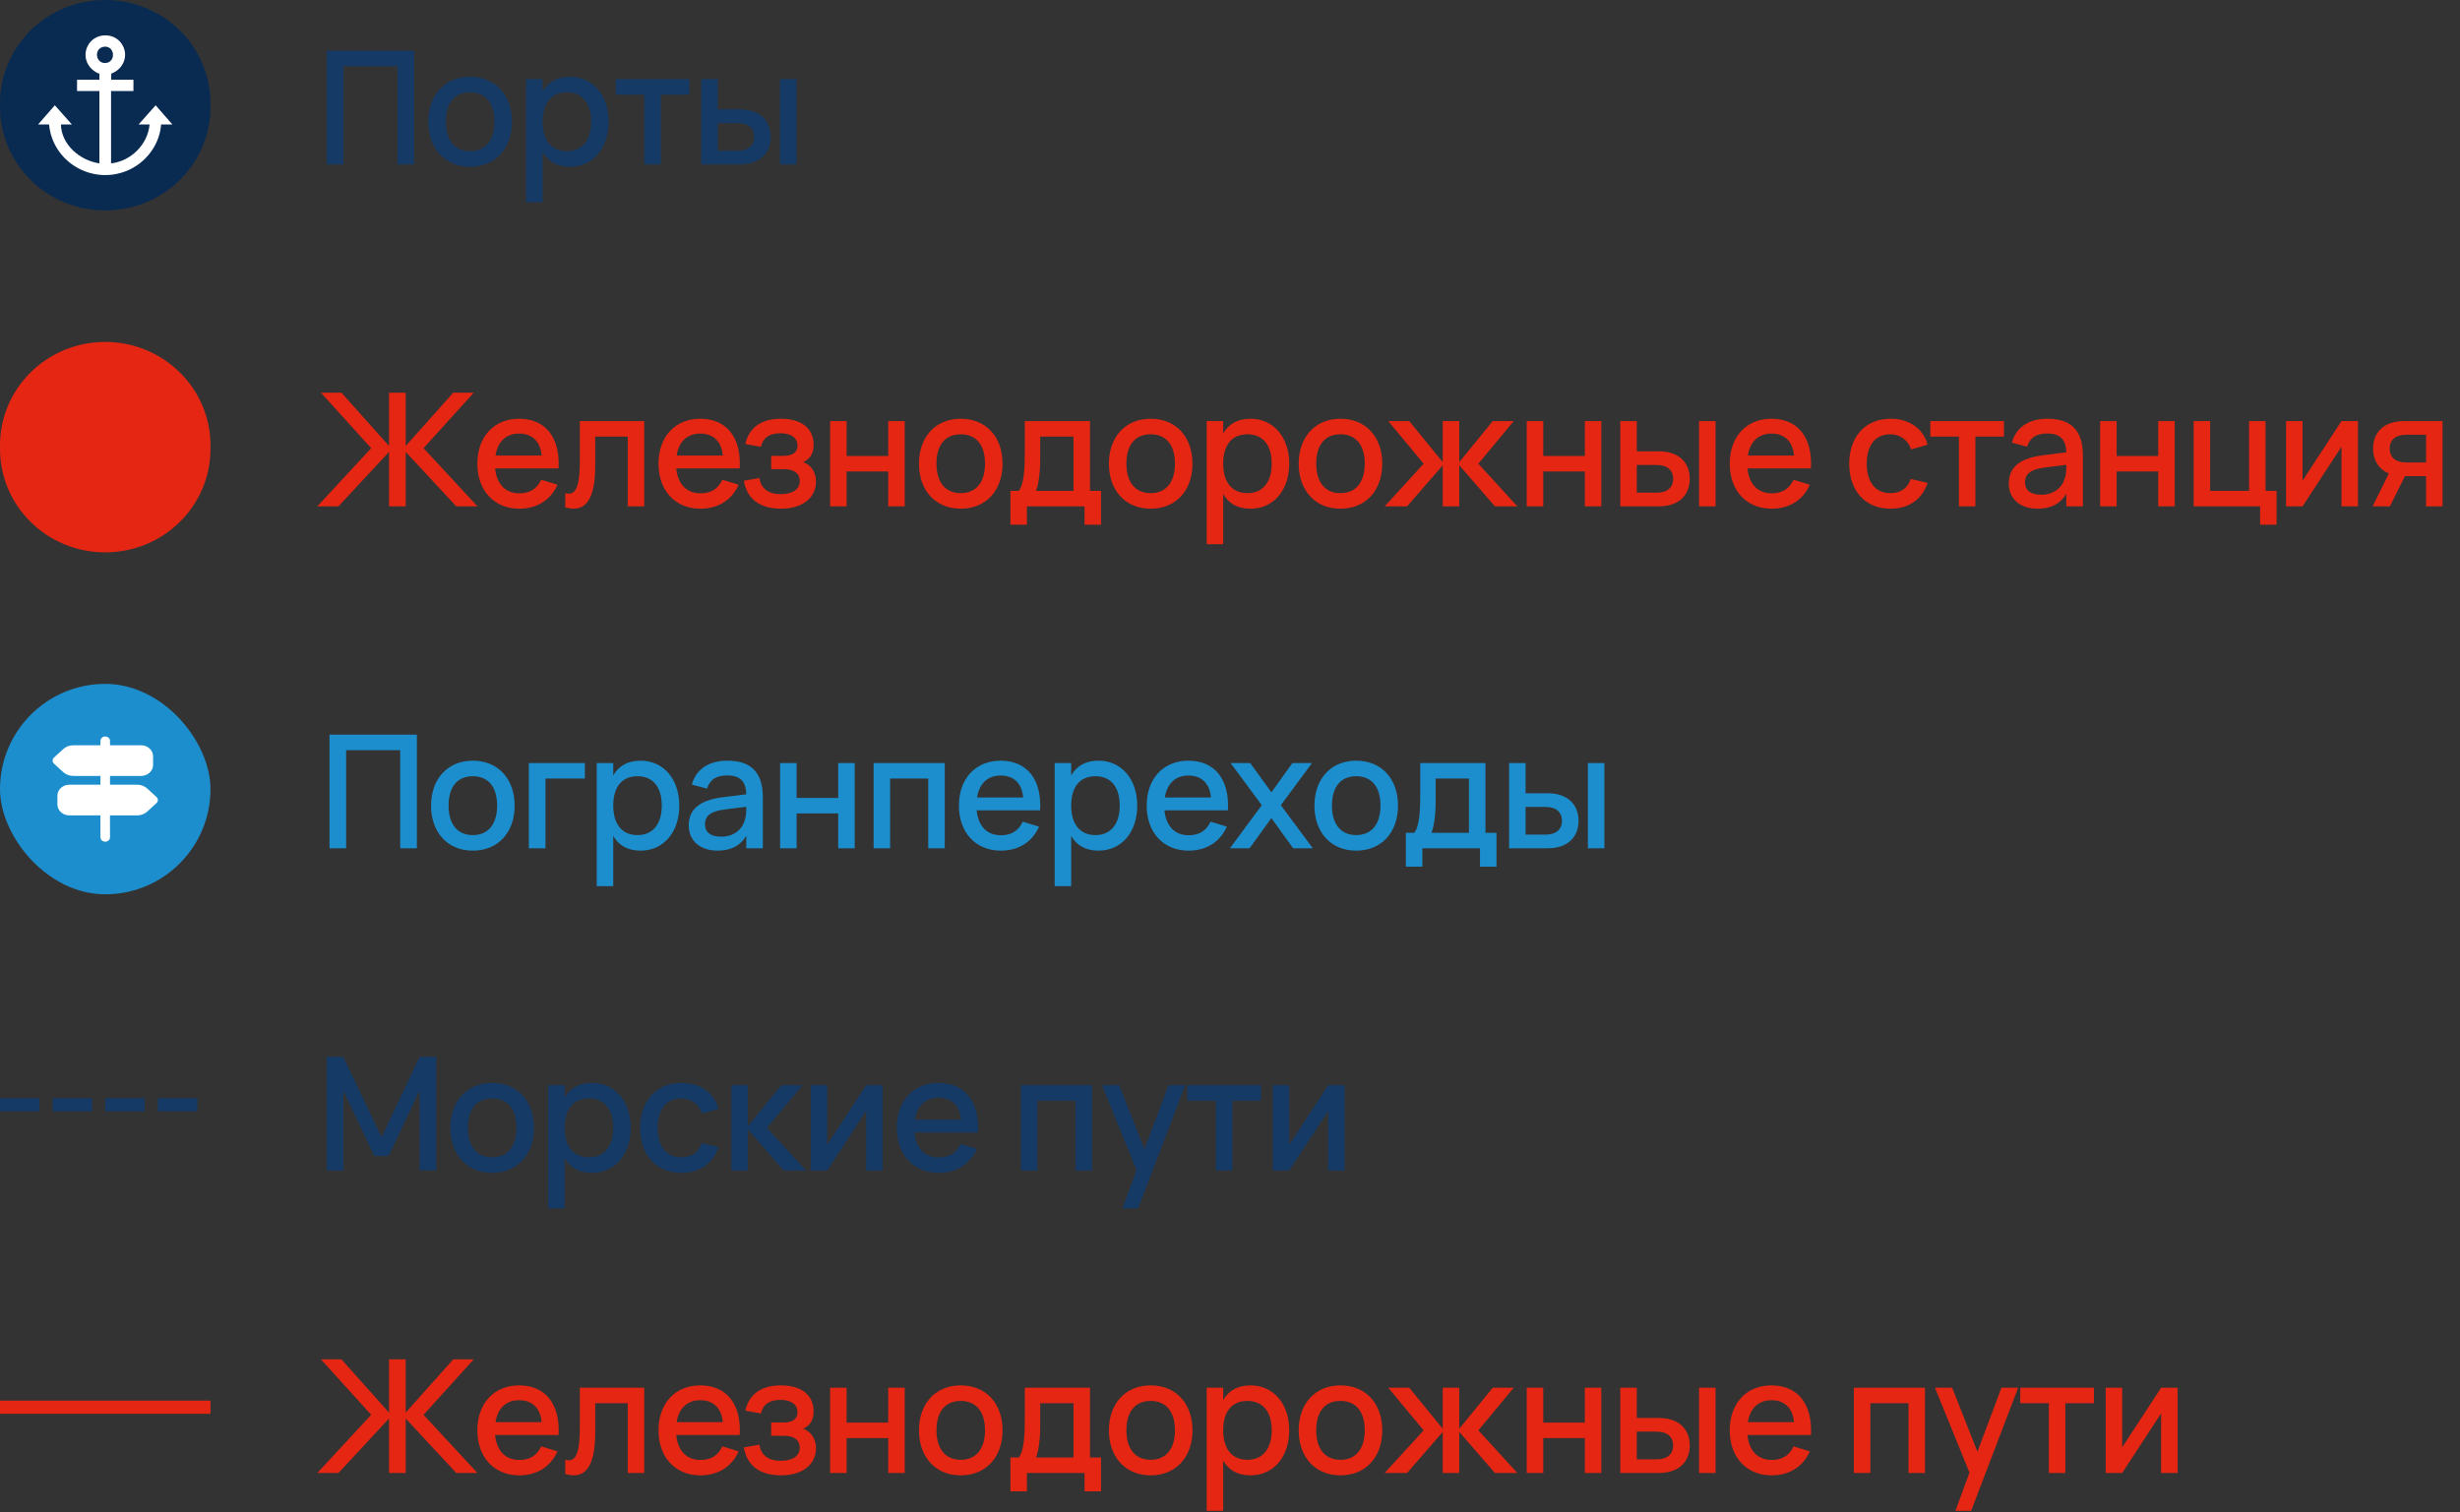 <?xml version="1.0" encoding="UTF-8"?> <svg xmlns="http://www.w3.org/2000/svg" width="187" height="115" viewBox="0 0 187 115" fill="none"><rect x="0" y="0" width="187" height="115" fill="#333333" stroke="none"/><path d="M7.994 16C3.578 16 0 12.482 0 8.134V7.866C0 3.518 3.578 0 7.994 0C12.41 0 16 3.518 16 7.866V8.134C16 12.482 12.422 16 7.994 16Z" fill="#092A51"></path><path d="M8.442 6.066H10.143V6.919H8.442V12.424C9.966 12.249 11.229 10.986 11.371 9.467H10.533L11.831 8.006L13.107 9.467H12.245C12.138 11.01 11.076 12.401 9.647 12.985C6.966 14.084 3.991 12.295 3.731 9.467H2.893L4.168 8.006L5.467 9.467H4.628C4.676 11.021 6.081 12.202 7.557 12.424V6.919H5.856V6.066H7.557V5.61C6.683 5.283 6.234 4.336 6.671 3.483C7.179 2.49 8.643 2.408 9.257 3.343C9.824 4.208 9.387 5.26 8.454 5.599V6.054L8.442 6.066ZM7.923 3.553C7.132 3.635 7.226 4.804 7.994 4.792C8.832 4.769 8.761 3.471 7.923 3.553Z" fill="white"></path><path d="M26.106 12.5H24.84V3.86H31.482V12.5H30.216V5.042H26.106V12.5ZM35.734 12.68C33.802 12.68 32.56 11.276 32.56 9.254C32.56 7.232 33.814 5.84 35.734 5.84C37.672 5.84 38.914 7.238 38.914 9.254C38.914 11.288 37.666 12.68 35.734 12.68ZM35.734 11.498C36.934 11.498 37.582 10.634 37.582 9.254C37.582 7.862 36.934 7.022 35.734 7.022C34.522 7.022 33.892 7.874 33.892 9.254C33.892 10.646 34.546 11.498 35.734 11.498ZM41.247 15.38H39.993V6.02H41.247V6.962C41.649 6.26 42.321 5.84 43.329 5.84C45.075 5.84 46.269 7.25 46.269 9.254C46.269 11.282 45.069 12.68 43.329 12.68C42.315 12.68 41.649 12.26 41.247 11.558V15.38ZM43.089 11.498C44.325 11.498 44.937 10.58 44.937 9.254C44.937 7.898 44.313 7.022 43.089 7.022C41.829 7.022 41.247 7.934 41.247 9.254C41.247 10.622 41.877 11.498 43.089 11.498ZM50.233 12.5H48.979V7.196H46.807V6.02H52.405V7.196H50.233V12.5ZM60.548 12.5H59.294V6.02H60.548V12.5ZM56.24 12.5H53.306V6.02H54.56V8.318H56.24C57.83 8.318 58.586 9.242 58.586 10.412C58.586 11.582 57.83 12.5 56.24 12.5ZM54.56 11.462H56.06C56.942 11.462 57.326 11.012 57.326 10.412C57.326 9.812 56.942 9.356 56.06 9.356H54.56V11.462Z" fill="#153A66"></path><path d="M7.994 42C3.578 42 0 38.482 0 34.134V33.866C0 29.518 3.578 26 7.994 26C12.41 26 16 29.518 16 33.866V34.134C16 38.482 12.422 42 7.994 42Z" fill="#E52613"></path><path d="M29.574 38.5V34.36L25.728 38.5H24.12L28.218 34.078L24.396 29.86H25.956L29.574 33.91V29.86H30.84V33.91L34.452 29.86H36.012L32.196 34.078L36.294 38.5H34.686L30.84 34.36V38.5H29.574ZM39.473 37.51C40.295 37.51 40.823 37.156 41.141 36.478L42.377 36.856C41.867 38.02 40.817 38.68 39.473 38.68C37.559 38.68 36.287 37.3 36.287 35.26C36.287 33.196 37.565 31.84 39.461 31.84C41.483 31.84 42.593 33.292 42.461 35.614H37.637C37.751 36.814 38.423 37.51 39.473 37.51ZM37.667 34.636H41.171C41.087 33.574 40.463 32.968 39.461 32.968C38.471 32.968 37.835 33.574 37.667 34.636ZM42.967 38.578V37.498C43.063 37.528 43.153 37.54 43.237 37.54C43.885 37.54 44.077 36.64 44.077 35.02V32.02H48.973V38.5H47.719V33.196H45.247V35.422C45.247 37.666 44.677 38.68 43.609 38.68C43.411 38.68 43.201 38.644 42.967 38.578ZM53.243 37.51C54.065 37.51 54.593 37.156 54.911 36.478L56.147 36.856C55.637 38.02 54.587 38.68 53.243 38.68C51.329 38.68 50.057 37.3 50.057 35.26C50.057 33.196 51.335 31.84 53.231 31.84C55.253 31.84 56.363 33.292 56.231 35.614H51.407C51.521 36.814 52.193 37.51 53.243 37.51ZM51.437 34.636H54.941C54.857 33.574 54.233 32.968 53.231 32.968C52.241 32.968 51.605 33.574 51.437 34.636ZM59.377 38.68C57.811 38.68 56.779 37.978 56.545 36.556L57.727 36.346C57.853 37.186 58.453 37.576 59.341 37.576C60.265 37.576 60.793 37.198 60.793 36.586C60.793 35.938 60.295 35.674 59.593 35.674H58.621V34.66H59.593C60.265 34.66 60.625 34.378 60.625 33.892C60.625 33.28 60.133 32.944 59.335 32.944C58.471 32.944 57.997 33.298 57.841 33.976L56.653 33.76C56.989 32.326 58.099 31.84 59.359 31.84C60.937 31.84 61.849 32.584 61.849 33.826C61.849 34.462 61.591 34.894 61.051 35.14C61.621 35.326 62.029 35.884 62.029 36.61C62.029 37.822 61.045 38.68 59.377 38.68ZM64.357 38.5H63.103V32.02H64.357V34.672H67.519V32.02H68.773V38.5H67.519V35.848H64.357V38.5ZM73.03 38.68C71.098 38.68 69.856 37.276 69.856 35.254C69.856 33.232 71.11 31.84 73.03 31.84C74.968 31.84 76.21 33.238 76.21 35.254C76.21 37.288 74.962 38.68 73.03 38.68ZM73.03 37.498C74.23 37.498 74.878 36.634 74.878 35.254C74.878 33.862 74.23 33.022 73.03 33.022C71.818 33.022 71.188 33.874 71.188 35.254C71.188 36.646 71.842 37.498 73.03 37.498ZM76.809 39.898V37.324H77.439C77.859 36.844 77.901 35.506 77.901 34.318V32.02H82.857V37.324H83.697V39.898H82.443V38.5H78.063V39.898H76.809ZM78.753 37.324H81.603V33.196H79.071V34.954C79.071 35.956 78.951 36.838 78.753 37.324ZM87.468 38.68C85.536 38.68 84.294 37.276 84.294 35.254C84.294 33.232 85.548 31.84 87.468 31.84C89.406 31.84 90.648 33.238 90.648 35.254C90.648 37.288 89.4 38.68 87.468 38.68ZM87.468 37.498C88.668 37.498 89.316 36.634 89.316 35.254C89.316 33.862 88.668 33.022 87.468 33.022C86.256 33.022 85.626 33.874 85.626 35.254C85.626 36.646 86.28 37.498 87.468 37.498ZM92.981 41.38H91.727V32.02H92.981V32.962C93.383 32.26 94.055 31.84 95.063 31.84C96.809 31.84 98.003 33.25 98.003 35.254C98.003 37.282 96.803 38.68 95.063 38.68C94.049 38.68 93.383 38.26 92.981 37.558V41.38ZM94.823 37.498C96.059 37.498 96.671 36.58 96.671 35.254C96.671 33.898 96.047 33.022 94.823 33.022C93.563 33.022 92.981 33.934 92.981 35.254C92.981 36.622 93.611 37.498 94.823 37.498ZM101.895 38.68C99.963 38.68 98.721 37.276 98.721 35.254C98.721 33.232 99.975 31.84 101.895 31.84C103.833 31.84 105.075 33.238 105.075 35.254C105.075 37.288 103.827 38.68 101.895 38.68ZM101.895 37.498C103.095 37.498 103.743 36.634 103.743 35.254C103.743 33.862 103.095 33.022 101.895 33.022C100.683 33.022 100.053 33.874 100.053 35.254C100.053 36.646 100.707 37.498 101.895 37.498ZM109.673 38.5V35.38L106.961 38.5H105.257L108.221 35.26L105.533 32.02H107.129L109.673 35.14V32.02H110.927V35.14L113.471 32.02H115.067L112.379 35.26L115.343 38.5H113.639L110.927 35.374V38.5H109.673ZM117.31 38.5H116.056V32.02H117.31V34.672H120.472V32.02H121.726V38.5H120.472V35.848H117.31V38.5ZM130.411 38.5H129.157V32.02H130.411V38.5ZM126.103 38.5H123.169V32.02H124.423V34.318H126.103C127.693 34.318 128.449 35.242 128.449 36.412C128.449 37.582 127.693 38.5 126.103 38.5ZM124.423 37.462H125.923C126.805 37.462 127.189 37.012 127.189 36.412C127.189 35.812 126.805 35.356 125.923 35.356H124.423V37.462ZM134.673 37.51C135.495 37.51 136.023 37.156 136.341 36.478L137.577 36.856C137.067 38.02 136.017 38.68 134.673 38.68C132.759 38.68 131.487 37.3 131.487 35.26C131.487 33.196 132.765 31.84 134.661 31.84C136.683 31.84 137.793 33.292 137.661 35.614H132.837C132.951 36.814 133.623 37.51 134.673 37.51ZM132.867 34.636H136.371C136.287 33.574 135.663 32.968 134.661 32.968C133.671 32.968 133.035 33.574 132.867 34.636ZM143.702 38.68C141.746 38.68 140.57 37.264 140.57 35.26C140.57 33.232 141.776 31.84 143.72 31.84C145.136 31.84 146.204 32.596 146.528 33.814L145.28 34.174C145.034 33.448 144.428 33.022 143.702 33.022C142.502 33.022 141.902 33.922 141.902 35.26C141.902 36.598 142.514 37.498 143.702 37.498C144.512 37.498 144.998 37.108 145.256 36.418L146.528 36.718C146.102 37.99 145.094 38.68 143.702 38.68ZM150.162 38.5H148.908V33.196H146.736V32.02H152.334V33.196H150.162V38.5ZM155.645 31.84C157.451 31.84 158.333 32.746 158.333 34.63V38.5H157.073V37.552C156.635 38.296 155.903 38.68 154.895 38.68C153.557 38.68 152.699 37.93 152.699 36.76C152.699 35.458 153.653 34.822 155.291 34.618L157.073 34.396C157.055 33.406 156.587 32.962 155.633 32.962C154.787 32.962 154.301 33.28 154.091 33.964L152.933 33.658C153.263 32.482 154.223 31.84 155.645 31.84ZM157.073 35.344L155.447 35.548C154.397 35.674 153.935 36.022 153.935 36.664C153.935 37.294 154.361 37.618 155.183 37.618C156.083 37.618 156.749 37.108 156.953 36.37C157.073 36.058 157.073 35.674 157.073 35.386V35.344ZM160.899 38.5H159.645V32.02H160.899V34.672H164.061V32.02H165.315V38.5H164.061V35.848H160.899V38.5ZM173.059 39.898H171.805V38.5H166.753V32.02H168.007V37.324H170.965V32.02H172.219V37.324H173.059V39.898ZM177.99 32.02H179.244V38.5H177.99V33.97L175.032 38.5H173.778V32.02H175.032V36.55L177.99 32.02ZM181.671 38.5H180.357L181.593 35.998C180.783 35.662 180.393 34.948 180.393 34.108C180.393 32.938 181.149 32.02 182.739 32.02H185.673V38.5H184.419V36.202H182.817L181.671 38.5ZM184.419 33.058H182.919C182.037 33.058 181.653 33.508 181.653 34.108C181.653 34.708 182.037 35.164 182.919 35.164H184.419V33.058Z" fill="#E52613"></path><rect y="52" width="16" height="16" rx="8" fill="#1C8ECD"></rect><path d="M11.893 60.598L11.197 59.96C10.992 59.771 10.717 59.667 10.426 59.667H8.364V59H10.727C11.228 59 11.636 58.626 11.636 58.167V57.5C11.636 57.041 11.228 56.667 10.727 56.667H8.362L8.364 56.335C8.365 56.151 8.203 56.001 8.002 56H8C7.8 56 7.638 56.148 7.637 56.331L7.634 56.667H5.574C5.283 56.667 5.009 56.771 4.803 56.96L4.107 57.598C3.964 57.728 3.964 57.939 4.107 58.069L4.803 58.707C5.008 58.896 5.283 59 5.574 59H7.636V59.667H5.273C4.772 59.667 4.364 60.041 4.364 60.5V61.167C4.364 61.626 4.772 62 5.273 62H7.633L7.636 63.667C7.636 63.851 7.799 64 8 64H8.001C8.201 64 8.364 63.85 8.363 63.666L8.36 62H10.426C10.717 62 10.991 61.896 11.197 61.707L11.893 61.069C12.036 60.939 12.036 60.728 11.893 60.598Z" fill="white"></path><path d="M26.312 64.5H25.047V55.86H31.689V64.5H30.422V57.042H26.312V64.5ZM35.941 64.68C34.009 64.68 32.767 63.276 32.767 61.254C32.767 59.232 34.021 57.84 35.941 57.84C37.879 57.84 39.121 59.238 39.121 61.254C39.121 63.288 37.873 64.68 35.941 64.68ZM35.941 63.498C37.141 63.498 37.789 62.634 37.789 61.254C37.789 59.862 37.141 59.022 35.941 59.022C34.729 59.022 34.099 59.874 34.099 61.254C34.099 62.646 34.753 63.498 35.941 63.498ZM41.465 64.5H40.199V58.02H44.459V59.196H41.465V64.5ZM46.616 67.38H45.362V58.02H46.616V58.962C47.018 58.26 47.69 57.84 48.698 57.84C50.444 57.84 51.638 59.25 51.638 61.254C51.638 63.282 50.438 64.68 48.698 64.68C47.684 64.68 47.018 64.26 46.616 63.558V67.38ZM48.458 63.498C49.694 63.498 50.306 62.58 50.306 61.254C50.306 59.898 49.682 59.022 48.458 59.022C47.198 59.022 46.616 59.934 46.616 61.254C46.616 62.622 47.246 63.498 48.458 63.498ZM55.301 57.84C57.107 57.84 57.989 58.746 57.989 60.63V64.5H56.729V63.552C56.291 64.296 55.559 64.68 54.551 64.68C53.213 64.68 52.355 63.93 52.355 62.76C52.355 61.458 53.309 60.822 54.947 60.618L56.729 60.396C56.711 59.406 56.243 58.962 55.289 58.962C54.443 58.962 53.957 59.28 53.747 59.964L52.589 59.658C52.919 58.482 53.879 57.84 55.301 57.84ZM56.729 61.344L55.103 61.548C54.053 61.674 53.591 62.022 53.591 62.664C53.591 63.294 54.017 63.618 54.839 63.618C55.739 63.618 56.405 63.108 56.609 62.37C56.729 62.058 56.729 61.674 56.729 61.386V61.344ZM60.555 64.5H59.301V58.02H60.555V60.672H63.717V58.02H64.971V64.5H63.717V61.848H60.555V64.5ZM67.663 64.5H66.409V58.02H71.815V64.5H70.561V59.196H67.663V64.5ZM76.079 63.51C76.901 63.51 77.429 63.156 77.747 62.478L78.983 62.856C78.473 64.02 77.423 64.68 76.079 64.68C74.165 64.68 72.893 63.3 72.893 61.26C72.893 59.196 74.171 57.84 76.067 57.84C78.089 57.84 79.199 59.292 79.067 61.614H74.243C74.357 62.814 75.029 63.51 76.079 63.51ZM74.273 60.636H77.777C77.693 59.574 77.069 58.968 76.067 58.968C75.077 58.968 74.441 59.574 74.273 60.636ZM81.427 67.38H80.173V58.02H81.427V58.962C81.829 58.26 82.501 57.84 83.509 57.84C85.255 57.84 86.449 59.25 86.449 61.254C86.449 63.282 85.249 64.68 83.509 64.68C82.495 64.68 81.829 64.26 81.427 63.558V67.38ZM83.269 63.498C84.505 63.498 85.117 62.58 85.117 61.254C85.117 59.898 84.493 59.022 83.269 59.022C82.009 59.022 81.427 59.934 81.427 61.254C81.427 62.622 82.057 63.498 83.269 63.498ZM90.353 63.51C91.175 63.51 91.703 63.156 92.021 62.478L93.257 62.856C92.747 64.02 91.697 64.68 90.353 64.68C88.439 64.68 87.167 63.3 87.167 61.26C87.167 59.196 88.445 57.84 90.341 57.84C92.363 57.84 93.473 59.292 93.341 61.614H88.517C88.631 62.814 89.303 63.51 90.353 63.51ZM88.547 60.636H92.051C91.967 59.574 91.343 58.968 90.341 58.968C89.351 58.968 88.715 59.574 88.547 60.636ZM94.987 64.5H93.493L95.917 61.224L93.547 58.02H95.035L96.649 60.246L98.245 58.02H99.733L97.363 61.224L99.793 64.5H98.299L96.649 62.202L94.987 64.5ZM103.092 64.68C101.16 64.68 99.918 63.276 99.918 61.254C99.918 59.232 101.172 57.84 103.092 57.84C105.03 57.84 106.272 59.238 106.272 61.254C106.272 63.288 105.024 64.68 103.092 64.68ZM103.092 63.498C104.292 63.498 104.94 62.634 104.94 61.254C104.94 59.862 104.292 59.022 103.092 59.022C101.88 59.022 101.25 59.874 101.25 61.254C101.25 62.646 101.904 63.498 103.092 63.498ZM106.87 65.898V63.324H107.5C107.92 62.844 107.962 61.506 107.962 60.318V58.02H112.918V63.324H113.758V65.898H112.504V64.5H108.124V65.898H106.87ZM108.814 63.324H111.664V59.196H109.132V60.954C109.132 61.956 109.012 62.838 108.814 63.324ZM121.958 64.5H120.704V58.02H121.958V64.5ZM117.65 64.5H114.716V58.02H115.97V60.318H117.65C119.24 60.318 119.996 61.242 119.996 62.412C119.996 63.582 119.24 64.5 117.65 64.5ZM115.97 63.462H117.47C118.352 63.462 118.736 63.012 118.736 62.412C118.736 61.812 118.352 61.356 117.47 61.356H115.97V63.462Z" fill="#1C8ECD"></path><line y1="84" x2="16" y2="84" stroke="#153A66" stroke-dasharray="3 1"></line><path d="M26.1 89H24.84V80.36H26.094L29.004 86.462L31.896 80.36H33.162V88.994H31.896V82.922L29.544 87.896H28.452L26.1 82.922V89ZM37.41 89.18C35.478 89.18 34.236 87.776 34.236 85.754C34.236 83.732 35.49 82.34 37.41 82.34C39.348 82.34 40.59 83.738 40.59 85.754C40.59 87.788 39.342 89.18 37.41 89.18ZM37.41 87.998C38.61 87.998 39.258 87.134 39.258 85.754C39.258 84.362 38.61 83.522 37.41 83.522C36.198 83.522 35.568 84.374 35.568 85.754C35.568 87.146 36.222 87.998 37.41 87.998ZM42.923 91.88H41.669V82.52H42.923V83.462C43.325 82.76 43.997 82.34 45.005 82.34C46.751 82.34 47.945 83.75 47.945 85.754C47.945 87.782 46.745 89.18 45.005 89.18C43.991 89.18 43.325 88.76 42.923 88.058V91.88ZM44.765 87.998C46.001 87.998 46.613 87.08 46.613 85.754C46.613 84.398 45.989 83.522 44.765 83.522C43.505 83.522 42.923 84.434 42.923 85.754C42.923 87.122 43.553 87.998 44.765 87.998ZM51.794 89.18C49.838 89.18 48.662 87.764 48.662 85.76C48.662 83.732 49.868 82.34 51.812 82.34C53.228 82.34 54.296 83.096 54.62 84.314L53.372 84.674C53.126 83.948 52.52 83.522 51.794 83.522C50.594 83.522 49.994 84.422 49.994 85.76C49.994 87.098 50.606 87.998 51.794 87.998C52.604 87.998 53.09 87.608 53.348 86.918L54.62 87.218C54.194 88.49 53.186 89.18 51.794 89.18ZM55.597 89V82.52H56.851V85.64L59.395 82.52H60.991L58.303 85.76L61.267 89H59.563L56.851 85.874V89H55.597ZM65.838 82.52H67.092V89H65.838V84.47L62.88 89H61.626V82.52H62.88V87.05L65.838 82.52ZM71.355 88.01C72.177 88.01 72.705 87.656 73.023 86.978L74.259 87.356C73.749 88.52 72.699 89.18 71.355 89.18C69.441 89.18 68.169 87.8 68.169 85.76C68.169 83.696 69.447 82.34 71.343 82.34C73.365 82.34 74.475 83.792 74.343 86.114H69.519C69.633 87.314 70.305 88.01 71.355 88.01ZM69.549 85.136H73.053C72.969 84.074 72.345 83.468 71.343 83.468C70.353 83.468 69.717 84.074 69.549 85.136ZM78.859 89H77.605V82.52H83.011V89H81.757V83.696H78.859V89ZM86.519 91.88H85.326L86.394 88.97L83.772 82.52H85.079L86.999 87.386L88.823 82.52H90.096L86.519 91.88ZM93.681 89H92.427V83.696H90.255V82.52H95.853V83.696H93.681V89ZM100.961 82.52H102.215V89H100.961V84.47L98.003 89H96.749V82.52H98.003V87.05L100.961 82.52Z" fill="#153A66"></path><line y1="107" x2="16" y2="107" stroke="#E52613"></line><path d="M29.574 112V107.86L25.728 112H24.12L28.218 107.578L24.396 103.36H25.956L29.574 107.41V103.36H30.84V107.41L34.452 103.36H36.012L32.196 107.578L36.294 112H34.686L30.84 107.86V112H29.574ZM39.473 111.01C40.295 111.01 40.823 110.656 41.141 109.978L42.377 110.356C41.867 111.52 40.817 112.18 39.473 112.18C37.559 112.18 36.287 110.8 36.287 108.76C36.287 106.696 37.565 105.34 39.461 105.34C41.483 105.34 42.593 106.792 42.461 109.114H37.637C37.751 110.314 38.423 111.01 39.473 111.01ZM37.667 108.136H41.171C41.087 107.074 40.463 106.468 39.461 106.468C38.471 106.468 37.835 107.074 37.667 108.136ZM42.967 112.078V110.998C43.063 111.028 43.153 111.04 43.237 111.04C43.885 111.04 44.077 110.14 44.077 108.52V105.52H48.973V112H47.719V106.696H45.247V108.922C45.247 111.166 44.677 112.18 43.609 112.18C43.411 112.18 43.201 112.144 42.967 112.078ZM53.243 111.01C54.065 111.01 54.593 110.656 54.911 109.978L56.147 110.356C55.637 111.52 54.587 112.18 53.243 112.18C51.329 112.18 50.057 110.8 50.057 108.76C50.057 106.696 51.335 105.34 53.231 105.34C55.253 105.34 56.363 106.792 56.231 109.114H51.407C51.521 110.314 52.193 111.01 53.243 111.01ZM51.437 108.136H54.941C54.857 107.074 54.233 106.468 53.231 106.468C52.241 106.468 51.605 107.074 51.437 108.136ZM59.377 112.18C57.811 112.18 56.779 111.478 56.545 110.056L57.727 109.846C57.853 110.686 58.453 111.076 59.341 111.076C60.265 111.076 60.793 110.698 60.793 110.086C60.793 109.438 60.295 109.174 59.593 109.174H58.621V108.16H59.593C60.265 108.16 60.625 107.878 60.625 107.392C60.625 106.78 60.133 106.444 59.335 106.444C58.471 106.444 57.997 106.798 57.841 107.476L56.653 107.26C56.989 105.826 58.099 105.34 59.359 105.34C60.937 105.34 61.849 106.084 61.849 107.326C61.849 107.962 61.591 108.394 61.051 108.64C61.621 108.826 62.029 109.384 62.029 110.11C62.029 111.322 61.045 112.18 59.377 112.18ZM64.357 112H63.103V105.52H64.357V108.172H67.519V105.52H68.773V112H67.519V109.348H64.357V112ZM73.03 112.18C71.098 112.18 69.856 110.776 69.856 108.754C69.856 106.732 71.11 105.34 73.03 105.34C74.968 105.34 76.21 106.738 76.21 108.754C76.21 110.788 74.962 112.18 73.03 112.18ZM73.03 110.998C74.23 110.998 74.878 110.134 74.878 108.754C74.878 107.362 74.23 106.522 73.03 106.522C71.818 106.522 71.188 107.374 71.188 108.754C71.188 110.146 71.842 110.998 73.03 110.998ZM76.809 113.398V110.824H77.439C77.859 110.344 77.901 109.006 77.901 107.818V105.52H82.857V110.824H83.697V113.398H82.443V112H78.063V113.398H76.809ZM78.753 110.824H81.603V106.696H79.071V108.454C79.071 109.456 78.951 110.338 78.753 110.824ZM87.468 112.18C85.536 112.18 84.294 110.776 84.294 108.754C84.294 106.732 85.548 105.34 87.468 105.34C89.406 105.34 90.648 106.738 90.648 108.754C90.648 110.788 89.4 112.18 87.468 112.18ZM87.468 110.998C88.668 110.998 89.316 110.134 89.316 108.754C89.316 107.362 88.668 106.522 87.468 106.522C86.256 106.522 85.626 107.374 85.626 108.754C85.626 110.146 86.28 110.998 87.468 110.998ZM92.981 114.88H91.727V105.52H92.981V106.462C93.383 105.76 94.055 105.34 95.063 105.34C96.809 105.34 98.003 106.75 98.003 108.754C98.003 110.782 96.803 112.18 95.063 112.18C94.049 112.18 93.383 111.76 92.981 111.058V114.88ZM94.823 110.998C96.059 110.998 96.671 110.08 96.671 108.754C96.671 107.398 96.047 106.522 94.823 106.522C93.563 106.522 92.981 107.434 92.981 108.754C92.981 110.122 93.611 110.998 94.823 110.998ZM101.895 112.18C99.963 112.18 98.721 110.776 98.721 108.754C98.721 106.732 99.975 105.34 101.895 105.34C103.833 105.34 105.075 106.738 105.075 108.754C105.075 110.788 103.827 112.18 101.895 112.18ZM101.895 110.998C103.095 110.998 103.743 110.134 103.743 108.754C103.743 107.362 103.095 106.522 101.895 106.522C100.683 106.522 100.053 107.374 100.053 108.754C100.053 110.146 100.707 110.998 101.895 110.998ZM109.673 112V108.88L106.961 112H105.257L108.221 108.76L105.533 105.52H107.129L109.673 108.64V105.52H110.927V108.64L113.471 105.52H115.067L112.379 108.76L115.343 112H113.639L110.927 108.874V112H109.673ZM117.31 112H116.056V105.52H117.31V108.172H120.472V105.52H121.726V112H120.472V109.348H117.31V112ZM130.411 112H129.157V105.52H130.411V112ZM126.103 112H123.169V105.52H124.423V107.818H126.103C127.693 107.818 128.449 108.742 128.449 109.912C128.449 111.082 127.693 112 126.103 112ZM124.423 110.962H125.923C126.805 110.962 127.189 110.512 127.189 109.912C127.189 109.312 126.805 108.856 125.923 108.856H124.423V110.962ZM134.673 111.01C135.495 111.01 136.023 110.656 136.341 109.978L137.577 110.356C137.067 111.52 136.017 112.18 134.673 112.18C132.759 112.18 131.487 110.8 131.487 108.76C131.487 106.696 132.765 105.34 134.661 105.34C136.683 105.34 137.793 106.792 137.661 109.114H132.837C132.951 110.314 133.623 111.01 134.673 111.01ZM132.867 108.136H136.371C136.287 107.074 135.663 106.468 134.661 106.468C133.671 106.468 133.035 107.074 132.867 108.136ZM142.178 112H140.924V105.52H146.33V112H145.076V106.696H142.178V112ZM149.838 114.88H148.644L149.712 111.97L147.09 105.52H148.398L150.318 110.386L152.142 105.52H153.414L149.838 114.88ZM157 112H155.746V106.696H153.574V105.52H159.172V106.696H157V112ZM164.279 105.52H165.533V112H164.279V107.47L161.321 112H160.067V105.52H161.321V110.05L164.279 105.52Z" fill="#E52613"></path></svg> 